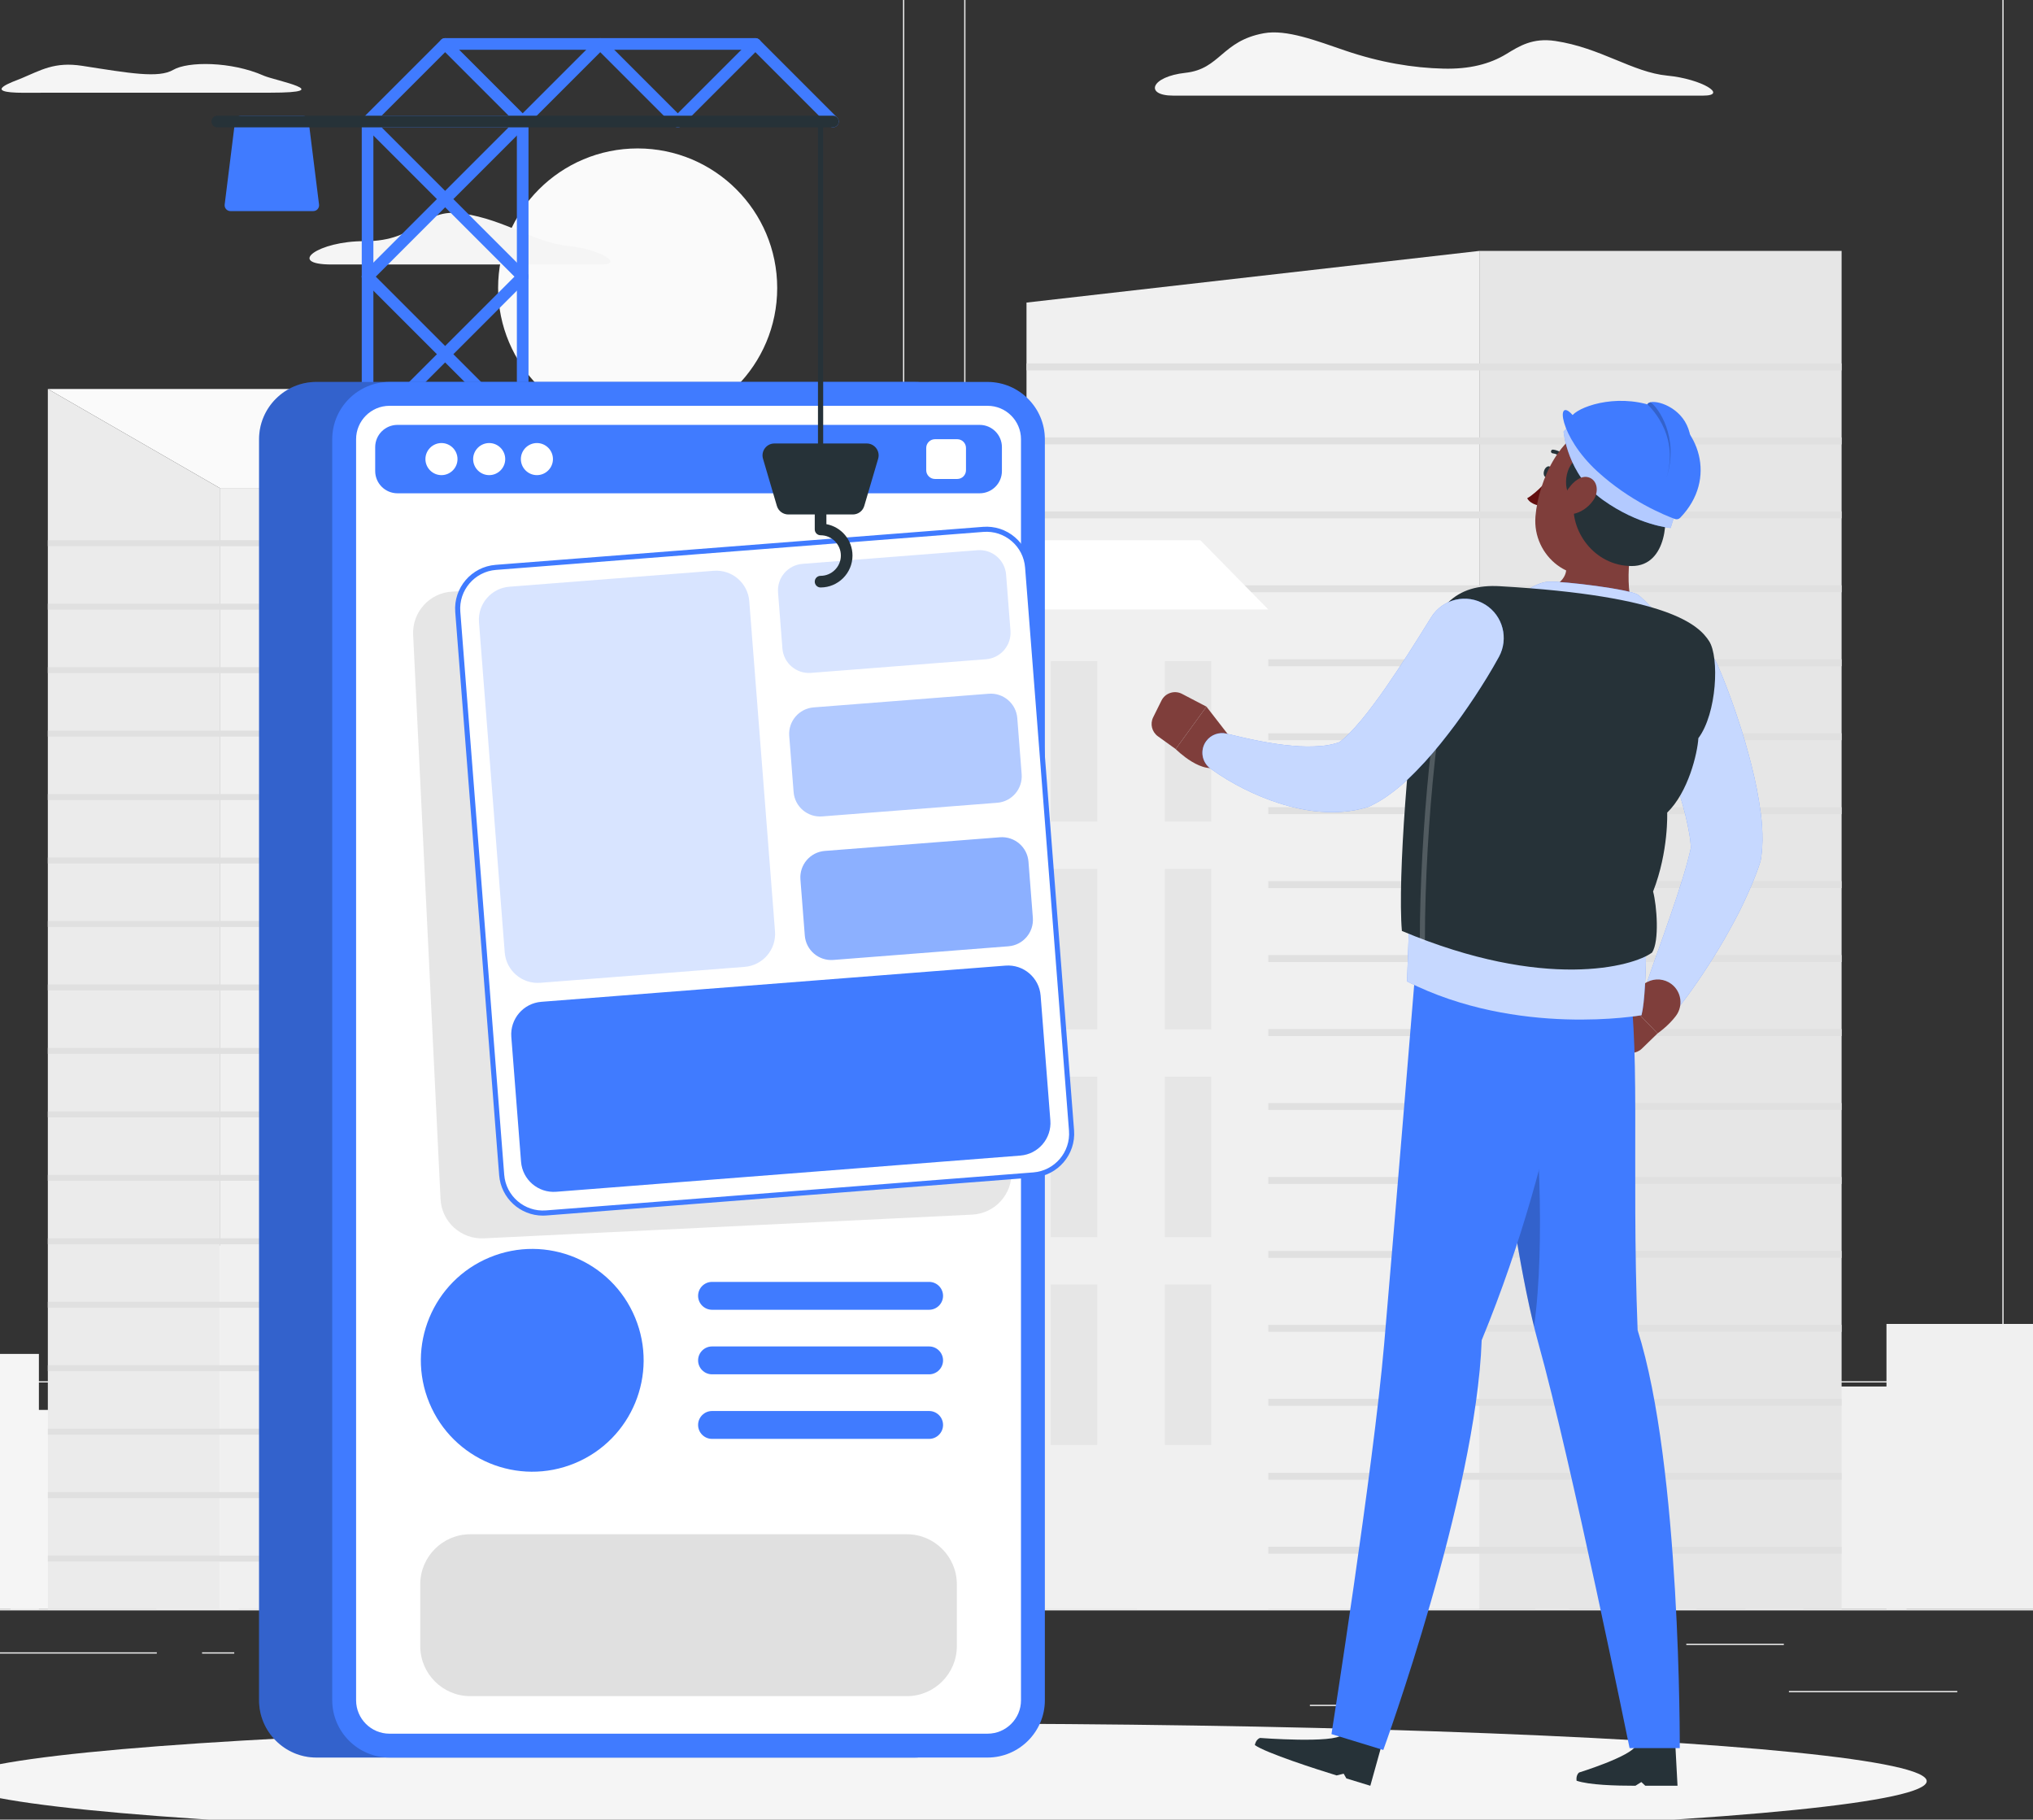 <svg xml:space="preserve" style="max-height: 500px" viewBox="64.8 65.8 400 358" y="0px" x="0px" xmlns:xlink="http://www.w3.org/1999/xlink" xmlns="http://www.w3.org/2000/svg" version="1.1" width="400" height="358">
<rect x="64.8" y="65.8" width="400" height="358" fill="#333333" stroke="none"/>
<g id="Background_Complete">
	<g>
		<rect height="0.25" width="500" style="fill:#EBEBEB;" y="382.398"/>
		<rect height="0.25" width="33.122" style="fill:#EBEBEB;" y="398.494" x="416.779"/>
		<rect height="0.25" width="8.693" style="fill:#EBEBEB;" y="401.208" x="322.527"/>
		<rect height="0.25" width="19.192" style="fill:#EBEBEB;" y="389.208" x="396.586"/>
		<rect height="0.25" width="43.193" style="fill:#EBEBEB;" y="390.888" x="52.459"/>
		<rect height="0.25" width="6.333" style="fill:#EBEBEB;" y="390.888" x="104.556"/>
		<rect height="0.25" width="93.676" style="fill:#EBEBEB;" y="395.111" x="131.471"/>
		<path d="M237.014,337.8H43.915c-3.147,0-5.708-2.561-5.708-5.708V60.66c0-3.147,2.561-5.708,5.708-5.708&#10;&#9;&#9;&#9;h193.099c3.146,0,5.707,2.561,5.707,5.708v271.432C242.721,335.239,240.16,337.8,237.014,337.8z M43.915,55.203&#10;&#9;&#9;&#9;c-3.01,0-5.458,2.448-5.458,5.458v271.432c0,3.01,2.448,5.458,5.458,5.458h193.099c3.009,0,5.457-2.448,5.457-5.458V60.66&#10;&#9;&#9;&#9;c0-3.009-2.448-5.458-5.457-5.458H43.915z" style="fill:#EBEBEB;"/>
		<path d="M453.31,337.8H260.212c-3.147,0-5.707-2.561-5.707-5.708V60.66c0-3.147,2.561-5.708,5.707-5.708&#10;&#9;&#9;&#9;H453.31c3.148,0,5.708,2.561,5.708,5.708v271.432C459.019,335.239,456.458,337.8,453.31,337.8z M260.212,55.203&#10;&#9;&#9;&#9;c-3.009,0-5.457,2.448-5.457,5.458v271.432c0,3.01,2.448,5.458,5.457,5.458H453.31c3.01,0,5.458-2.448,5.458-5.458V60.66&#10;&#9;&#9;&#9;c0-3.009-2.448-5.458-5.458-5.458H260.212z" style="fill:#EBEBEB;"/>
	</g>
	<g>
		<g>
			<g>
				
					<rect height="56.118" width="31.697" style="fill:#F0F0F0;" transform="matrix(-1 -1.224647e-16 1.224647e-16 -1 903.636 708.681)" y="326.282" x="435.97"/>
				
					<rect height="43.808" width="31.697" style="fill:#F0F0F0;" transform="matrix(-1 -1.224647e-16 1.224647e-16 -1 848.122 720.991)" y="338.591" x="408.212"/>
				
					<rect height="79.91" width="31.697" style="fill:#F0F0F0;" transform="matrix(-1 -1.224647e-16 1.224647e-16 -1 807.585 684.889)" y="302.49" x="387.944"/>
				
					<rect height="144.699" width="31.697" style="fill:#F0F0F0;" transform="matrix(-1 -1.224647e-16 1.224647e-16 -1 765.456 620.1)" y="237.701" x="366.88"/>
				
					<rect height="133.436" width="85.056" style="fill:#F0F0F0;" transform="matrix(-1 -1.224647e-16 1.224647e-16 -1 662.016 631.363)" y="248.964" x="288.48"/>
			</g>
			<g>
				<rect height="50.219" width="44.881" style="fill:#F5F5F5;" y="332.179" x="27.572"/>
				<rect height="39.204" width="44.881" style="fill:#F5F5F5;" y="343.195" x="66.874"/>
				<rect height="71.51" width="44.881" style="fill:#F5F5F5;" y="310.888" x="95.573"/>
				<rect height="129.489" width="44.881" style="fill:#F5F5F5;" y="252.909" x="125.398"/>
			</g>
			<g>
				
					<rect height="158.185" width="73.442" style="fill:#F0F0F0;" transform="matrix(-1 -1.224647e-16 1.224647e-16 -1 395.87 606.611)" y="224.213" x="161.214"/>
				<g>
					
						<rect height="19.25" width="3.497" style="fill:#F5F5F5;" transform="matrix(-1 -1.224647e-16 1.224647e-16 -1 339.914 480.935)" y="230.843" x="168.209"/>
					
						<rect height="19.25" width="3.497" style="fill:#F5F5F5;" transform="matrix(-1 -1.224647e-16 1.224647e-16 -1 339.914 541.142)" y="260.946" x="168.209"/>
					
						<rect height="19.25" width="3.497" style="fill:#F5F5F5;" transform="matrix(-1 -1.224647e-16 1.224647e-16 -1 339.914 601.348)" y="291.049" x="168.209"/>
					
						<rect height="19.25" width="3.497" style="fill:#F5F5F5;" transform="matrix(-1 -1.224647e-16 1.224647e-16 -1 339.914 661.555)" y="321.152" x="168.209"/>
					
						<rect height="19.25" width="3.497" style="fill:#F5F5F5;" transform="matrix(-1 -1.224647e-16 1.224647e-16 -1 339.914 721.761)" y="351.255" x="168.209"/>
					
						<rect height="19.25" width="3.497" style="fill:#F5F5F5;" transform="matrix(-1 -1.224647e-16 1.224647e-16 -1 364.698 480.935)" y="230.843" x="180.6"/>
					
						<rect height="19.25" width="3.497" style="fill:#F5F5F5;" transform="matrix(-1 -1.224647e-16 1.224647e-16 -1 364.698 541.142)" y="260.946" x="180.6"/>
					
						<rect height="19.25" width="3.497" style="fill:#F5F5F5;" transform="matrix(-1 -1.224647e-16 1.224647e-16 -1 364.698 601.348)" y="291.049" x="180.6"/>
					
						<rect height="19.25" width="3.497" style="fill:#F5F5F5;" transform="matrix(-1 -1.224647e-16 1.224647e-16 -1 364.698 661.555)" y="321.152" x="180.6"/>
					
						<rect height="19.25" width="3.497" style="fill:#F5F5F5;" transform="matrix(-1 -1.224647e-16 1.224647e-16 -1 364.698 721.761)" y="351.255" x="180.6"/>
					
						<rect height="19.25" width="3.497" style="fill:#F5F5F5;" transform="matrix(-1 -1.224647e-16 1.224647e-16 -1 389.482 480.935)" y="230.843" x="192.992"/>
					
						<rect height="19.25" width="3.497" style="fill:#F5F5F5;" transform="matrix(-1 -1.224647e-16 1.224647e-16 -1 389.482 541.142)" y="260.946" x="192.992"/>
					
						<rect height="19.25" width="3.497" style="fill:#F5F5F5;" transform="matrix(-1 -1.224647e-16 1.224647e-16 -1 389.482 601.348)" y="291.049" x="192.992"/>
					
						<rect height="19.25" width="3.497" style="fill:#F5F5F5;" transform="matrix(-1 -1.224647e-16 1.224647e-16 -1 389.482 661.555)" y="321.152" x="192.992"/>
					
						<rect height="19.25" width="3.497" style="fill:#F5F5F5;" transform="matrix(-1 -1.224647e-16 1.224647e-16 -1 389.482 721.761)" y="351.255" x="192.992"/>
					
						<rect height="19.25" width="3.497" style="fill:#F5F5F5;" transform="matrix(-1 -1.224647e-16 1.224647e-16 -1 414.265 480.935)" y="230.843" x="205.384"/>
					
						<rect height="19.25" width="3.497" style="fill:#F5F5F5;" transform="matrix(-1 -1.224647e-16 1.224647e-16 -1 414.265 541.142)" y="260.946" x="205.384"/>
					
						<rect height="19.25" width="3.497" style="fill:#F5F5F5;" transform="matrix(-1 -1.224647e-16 1.224647e-16 -1 414.265 601.348)" y="291.049" x="205.384"/>
					
						<rect height="19.25" width="3.497" style="fill:#F5F5F5;" transform="matrix(-1 -1.224647e-16 1.224647e-16 -1 414.265 661.555)" y="321.152" x="205.384"/>
					
						<rect height="19.25" width="3.497" style="fill:#F5F5F5;" transform="matrix(-1 -1.224647e-16 1.224647e-16 -1 414.265 721.761)" y="351.255" x="205.384"/>
					
						<rect height="19.25" width="3.497" style="fill:#F5F5F5;" transform="matrix(-1 -1.224647e-16 1.224647e-16 -1 439.049 480.935)" y="230.843" x="217.776"/>
					
						<rect height="19.25" width="3.497" style="fill:#F5F5F5;" transform="matrix(-1 -1.224647e-16 1.224647e-16 -1 439.049 541.142)" y="260.946" x="217.776"/>
					
						<rect height="19.25" width="3.497" style="fill:#F5F5F5;" transform="matrix(-1 -1.224647e-16 1.224647e-16 -1 439.049 601.348)" y="291.049" x="217.776"/>
					
						<rect height="19.25" width="3.497" style="fill:#F5F5F5;" transform="matrix(-1 -1.224647e-16 1.224647e-16 -1 439.049 661.555)" y="321.152" x="217.776"/>
					
						<rect height="19.25" width="3.497" style="fill:#F5F5F5;" transform="matrix(-1 -1.224647e-16 1.224647e-16 -1 439.049 721.761)" y="351.255" x="217.776"/>
				</g>
				<polygon points="234.656,224.213 219.524,224.213 212.944,382.398 234.656,382.398" style="opacity:0.5;fill:#E0E0E0;"/>
			</g>
			<g>
				<polygon points="355.865,115.165 266.767,125.33 266.767,382.398 355.865,382.398" style="fill:#F0F0F0;"/>
				<rect height="267.233" width="71.277" style="fill:#E6E6E6;" y="115.165" x="355.865"/>
				<rect height="1.369" width="160.374" style="fill:#E0E0E0;" y="137.307" x="266.767"/>
				<rect height="1.369" width="160.374" style="fill:#E0E0E0;" y="151.858" x="266.767"/>
				<rect height="1.369" width="160.374" style="fill:#E0E0E0;" y="166.409" x="266.767"/>
				<rect height="1.369" width="160.374" style="fill:#E0E0E0;" y="180.96" x="266.767"/>
				<rect height="1.369" width="160.374" style="fill:#E0E0E0;" y="195.51" x="266.767"/>
				<rect height="1.369" width="160.374" style="fill:#E0E0E0;" y="210.061" x="266.767"/>
				<rect height="1.369" width="160.374" style="fill:#E0E0E0;" y="224.612" x="266.767"/>
				<rect height="1.369" width="160.374" style="fill:#E0E0E0;" y="239.163" x="266.767"/>
				<rect height="1.369" width="160.374" style="fill:#E0E0E0;" y="253.713" x="266.767"/>
				<rect height="1.369" width="160.374" style="fill:#E0E0E0;" y="268.264" x="266.767"/>
				<rect height="1.369" width="160.374" style="fill:#E0E0E0;" y="282.815" x="266.767"/>
				<rect height="1.369" width="160.374" style="fill:#E0E0E0;" y="297.366" x="266.767"/>
				<rect height="1.369" width="160.374" style="fill:#E0E0E0;" y="311.916" x="266.767"/>
				<rect height="1.369" width="160.374" style="fill:#E0E0E0;" y="326.467" x="266.767"/>
				<rect height="1.369" width="160.374" style="fill:#E0E0E0;" y="341.018" x="266.767"/>
				<rect height="1.369" width="160.374" style="fill:#E0E0E0;" y="355.569" x="266.767"/>
				<rect height="1.369" width="160.374" style="fill:#E0E0E0;" y="370.119" x="266.767"/>
			</g>
			<g>
				
					<rect height="220.587" width="42.258" style="fill:#F0F0F0;" transform="matrix(-1 -1.224647e-16 1.224647e-16 -1 258.296 544.211)" y="161.812" x="108.019"/>
				<polygon points="108.019,161.812 150.277,161.812 134.726,142.333 74.213,142.333" style="fill:#FAFAFA;"/>
				<polygon points="108.019,161.812 74.213,142.333 74.213,382.399 108.019,382.399" style="fill:#EBEBEB;"/>
				
					<rect height="1.175" width="76.064" style="fill:#E0E0E0;" transform="matrix(-1 -1.224647e-16 1.224647e-16 -1 224.49 345.354)" y="172.09" x="74.213"/>
				
					<rect height="1.174" width="76.064" style="fill:#E0E0E0;" transform="matrix(-1 -1.224647e-16 1.224647e-16 -1 224.49 370.325)" y="184.576" x="74.213"/>
				
					<rect height="1.175" width="76.064" style="fill:#E0E0E0;" transform="matrix(-1 -1.224647e-16 1.224647e-16 -1 224.49 395.297)" y="197.061" x="74.213"/>
				
					<rect height="1.175" width="76.064" style="fill:#E0E0E0;" transform="matrix(-1 -1.224647e-16 1.224647e-16 -1 224.49 420.269)" y="209.547" x="74.213"/>
				
					<rect height="1.175" width="76.064" style="fill:#E0E0E0;" transform="matrix(-1 -1.224647e-16 1.224647e-16 -1 224.49 445.24)" y="222.033" x="74.213"/>
				
					<rect height="1.175" width="76.064" style="fill:#E0E0E0;" transform="matrix(-1 -1.224647e-16 1.224647e-16 -1 224.49 470.212)" y="234.519" x="74.213"/>
				
					<rect height="1.175" width="76.064" style="fill:#E0E0E0;" transform="matrix(-1 -1.224647e-16 1.224647e-16 -1 224.49 495.184)" y="247.005" x="74.213"/>
				
					<rect height="1.175" width="76.064" style="fill:#E0E0E0;" transform="matrix(-1 -1.224647e-16 1.224647e-16 -1 224.49 520.155)" y="259.49" x="74.213"/>
				
					<rect height="1.175" width="76.064" style="fill:#E0E0E0;" transform="matrix(-1 -1.224647e-16 1.224647e-16 -1 224.49 545.127)" y="271.976" x="74.213"/>
				
					<rect height="1.175" width="76.064" style="fill:#E0E0E0;" transform="matrix(-1 -1.224647e-16 1.224647e-16 -1 224.49 570.099)" y="284.462" x="74.213"/>
				
					<rect height="1.175" width="76.064" style="fill:#E0E0E0;" transform="matrix(-1 -1.224647e-16 1.224647e-16 -1 224.49 595.07)" y="296.948" x="74.213"/>
				
					<rect height="1.175" width="76.064" style="fill:#E0E0E0;" transform="matrix(-1 -1.224647e-16 1.224647e-16 -1 224.49 620.042)" y="309.434" x="74.213"/>
				
					<rect height="1.175" width="76.064" style="fill:#E0E0E0;" transform="matrix(-1 -1.224647e-16 1.224647e-16 -1 224.49 645.013)" y="321.919" x="74.213"/>
				
					<rect height="1.175" width="76.064" style="fill:#E0E0E0;" transform="matrix(-1 -1.224647e-16 1.224647e-16 -1 224.49 669.985)" y="334.405" x="74.213"/>
				
					<rect height="1.175" width="76.064" style="fill:#E0E0E0;" transform="matrix(-1 -1.224647e-16 1.224647e-16 -1 224.49 694.957)" y="346.891" x="74.213"/>
				
					<rect height="1.175" width="76.064" style="fill:#E0E0E0;" transform="matrix(-1 -1.224647e-16 1.224647e-16 -1 224.49 719.928)" y="359.377" x="74.213"/>
				
					<rect height="1.175" width="76.064" style="fill:#E0E0E0;" transform="matrix(-1 -1.224647e-16 1.224647e-16 -1 224.49 744.9)" y="371.863" x="74.213"/>
			</g>
			<g>
				
					<rect height="196.682" width="56.99" style="fill:#F0F0F0;" transform="matrix(-1 -1.224647e-16 1.224647e-16 -1 571.698 568.114)" y="185.716" x="257.354"/>
				
					<rect height="31.566" width="9.146" style="fill:#E6E6E6;" transform="matrix(-1 -1.224647e-16 1.224647e-16 -1 597.104 423.334)" y="195.884" x="293.979"/>
				
					<rect height="31.566" width="9.146" style="fill:#E6E6E6;" transform="matrix(-1 -1.224647e-16 1.224647e-16 -1 552.231 423.334)" y="195.884" x="271.542"/>
				
					<rect height="31.566" width="9.146" style="fill:#E6E6E6;" transform="matrix(-1 -1.224647e-16 1.224647e-16 -1 597.104 505.092)" y="236.763" x="293.979"/>
				
					<rect height="31.566" width="9.146" style="fill:#E6E6E6;" transform="matrix(-1 -1.224647e-16 1.224647e-16 -1 552.231 505.092)" y="236.763" x="271.542"/>
				
					<rect height="31.566" width="9.146" style="fill:#E6E6E6;" transform="matrix(-1 -1.224647e-16 1.224647e-16 -1 597.104 586.851)" y="277.642" x="293.979"/>
				
					<rect height="31.566" width="9.146" style="fill:#E6E6E6;" transform="matrix(-1 -1.224647e-16 1.224647e-16 -1 552.231 586.851)" y="277.642" x="271.542"/>
				
					<rect height="31.566" width="9.146" style="fill:#E6E6E6;" transform="matrix(-1 -1.224647e-16 1.224647e-16 -1 597.104 668.609)" y="318.522" x="293.979"/>
				
					<rect height="31.566" width="9.146" style="fill:#E6E6E6;" transform="matrix(-1 -1.224647e-16 1.224647e-16 -1 552.231 668.609)" y="318.522" x="271.542"/>
				<polygon points="257.354,185.716 314.344,185.716 300.976,172.09 243.986,172.09" style="fill:#FFFFFF;"/>
				<polygon points="257.354,185.716 243.986,172.09 230.618,185.716 230.618,382.398 257.354,382.398" style="fill:#E6E6E6;"/>
			</g>
		</g>
		<g>
			<circle r="27.457" cy="122.461" cx="190.26" style="fill:#FAFAFA;"/>
			<path d="M392.844,80.679c-6.837-0.656-13.102-5.486-22.045-6.819c-4.428-0.66-7.03,0.981-9.62,2.564&#10;&#9;&#9;&#9;&#9;c-3.276,2.002-7.285,2.996-12.323,2.881c-6.015-0.138-12.506-1.208-19.406-3.561c-5.644-1.925-11.532-4.22-16.007-3.399&#10;&#9;&#9;&#9;&#9;c-8.295,1.521-8.533,7.032-15.395,7.78c-6.862,0.748-8.108,4.488-2.423,4.488H399.9&#10;&#9;&#9;&#9;&#9;C404.883,84.613,399.681,81.335,392.844,80.679z" style="fill:#F5F5F5;"/>
			<g>
				<path d="M98.885,79.543c-2.875,1.685-8.569,0.663-17.904-0.791c-5.484-0.854-8.197,0.894-11.994,2.472&#10;&#9;&#9;&#9;&#9;&#9;c-1.521,0.632-8.196,2.831,0.523,2.831l6.36-0.019h42.102c13.44,0,0.94-2.4-1.216-3.322c-0.037-0.016-0.073-0.032-0.11-0.048&#10;&#9;&#9;&#9;&#9;&#9;C110.253,77.859,101.76,77.859,98.885,79.543z" style="fill:#F5F5F5;"/>
			</g>
			<path d="M130.023,117.836c0,0,48.374,0,53.016,0c4.642,0-0.204-3.054-6.573-3.665&#10;&#9;&#9;&#9;&#9;c-6.369-0.611-12.204-5.11-20.535-6.352c-8.33-1.242-8.556,5.497-19.496,5.436C127.562,113.205,120.984,117.836,130.023,117.836z" style="fill:#F5F5F5;"/>
		</g>
	</g>
</g>
<g style="display:none;" id="Background_Simple">
	<g style="display:inline;">
		<path d="M377.663,204.668c-11.467-25.134-42.984-12.667-64.363-21.696&#10;&#9;&#9;&#9;c-25.628-10.823-28.62-24.282-36.87-47.096c-12.171-33.654-21.801-74.532-60.707-90.446&#10;&#9;&#9;&#9;C111.255,2.697,58.151,116.875,88.272,193.788c19.534,49.879,68.601,50.147,112.518,74.65&#10;&#9;&#9;&#9;c39.59,22.088,84.941,89.881,136.306,87.212c45.753-2.378,59.611-55.684,30.607-84.785c-9.388-9.419-11.157-22.425-3.934-33.195&#10;&#9;&#9;&#9;C370.556,227.549,383.802,218.123,377.663,204.668z" style="fill:#407BFF;"/>
		<path d="M377.663,204.668c-11.467-25.134-42.984-12.667-64.363-21.696&#10;&#9;&#9;&#9;c-25.628-10.823-28.62-24.282-36.87-47.096c-12.171-33.654-21.801-74.532-60.707-90.446&#10;&#9;&#9;&#9;C111.255,2.697,58.151,116.875,88.272,193.788c19.534,49.879,68.601,50.147,112.518,74.65&#10;&#9;&#9;&#9;c39.59,22.088,84.941,89.881,136.306,87.212c45.753-2.378,59.611-55.684,30.607-84.785c-9.388-9.419-11.157-22.425-3.934-33.195&#10;&#9;&#9;&#9;C370.556,227.549,383.802,218.123,377.663,204.668z" style="opacity:0.9;fill:#FFFFFF;"/>
	</g>
</g>
<g id="Shadow_1_">
	<ellipse ry="11.323" rx="193.889" cy="416.238" cx="250" style="fill:#F5F5F5;" id="_x3C_Path_x3E__158_"/>
</g>
<g id="App">
	<g>
		<g>
			<path d="M137.12,182.415c-0.632,0-1.145-0.512-1.145-1.145V89.708c0-0.632,0.512-1.145,1.145-1.145&#10;&#9;&#9;&#9;&#9;c0.632,0,1.145,0.513,1.145,1.145v91.562C138.264,181.902,137.752,182.415,137.12,182.415z" style="fill:#407BFF;"/>
			<path d="M167.641,182.415c-0.632,0-1.145-0.512-1.145-1.145V89.708c0-0.632,0.512-1.145,1.145-1.145&#10;&#9;&#9;&#9;&#9;c0.632,0,1.145,0.513,1.145,1.145v91.562C168.785,181.902,168.273,182.415,167.641,182.415z" style="fill:#407BFF;"/>
			<path d="M167.641,121.373c-0.293,0-0.586-0.112-0.809-0.335l-14.451-14.451l-14.451,14.451&#10;&#9;&#9;&#9;&#9;c-0.447,0.447-1.172,0.447-1.619,0c-0.447-0.447-0.447-1.172,0-1.619l14.451-14.451l-14.451-14.451&#10;&#9;&#9;&#9;&#9;c-0.327-0.327-0.425-0.82-0.248-1.247c0.177-0.428,0.594-0.707,1.057-0.707h30.521c0.463,0,0.88,0.279,1.057,0.707&#10;&#9;&#9;&#9;&#9;c0.177,0.428,0.079,0.92-0.248,1.247l-14.451,14.451l14.451,14.451c0.447,0.447,0.447,1.172,0,1.619&#10;&#9;&#9;&#9;&#9;C168.227,121.262,167.934,121.373,167.641,121.373z M139.883,90.853l12.497,12.497l12.497-12.497H139.883z" style="fill:#407BFF;"/>
			<path d="M137.12,90.853c-0.293,0-0.586-0.112-0.809-0.335c-0.447-0.447-0.447-1.172,0-1.619l15.26-15.26&#10;&#9;&#9;&#9;&#9;c0.447-0.447,1.171-0.447,1.619,0l15.26,15.26c0.447,0.447,0.447,1.172,0,1.619c-0.447,0.447-1.171,0.447-1.619,0L152.38,76.067&#10;&#9;&#9;&#9;&#9;l-14.451,14.451C137.706,90.741,137.413,90.853,137.12,90.853z" style="fill:#407BFF;"/>
			<path d="M198.161,90.853c-0.293,0-0.586-0.112-0.809-0.335l-14.451-14.451L168.45,90.518&#10;&#9;&#9;&#9;&#9;c-0.447,0.447-1.172,0.447-1.619,0c-0.447-0.447-0.447-1.172,0-1.619l15.26-15.26c0.447-0.447,1.172-0.447,1.619,0l15.26,15.26&#10;&#9;&#9;&#9;&#9;c0.447,0.447,0.447,1.172,0,1.619C198.747,90.741,198.454,90.853,198.161,90.853z" style="fill:#407BFF;"/>
			<path d="M198.161,90.853c-0.293,0-0.586-0.112-0.809-0.335c-0.447-0.447-0.447-1.172,0-1.619l15.26-15.26&#10;&#9;&#9;&#9;&#9;c0.447-0.447,1.171-0.447,1.619,0l15.26,15.26c0.447,0.447,0.447,1.172,0,1.619c-0.447,0.447-1.171,0.447-1.619,0l-14.451-14.451&#10;&#9;&#9;&#9;&#9;l-14.451,14.451C198.747,90.741,198.454,90.853,198.161,90.853z" style="fill:#407BFF;"/>
			<path d="M137.12,151.894c-0.293,0-0.586-0.112-0.809-0.335c-0.447-0.447-0.447-1.172,0-1.619&#10;&#9;&#9;&#9;&#9;l30.521-30.521c0.447-0.447,1.171-0.447,1.619,0c0.447,0.447,0.447,1.172,0,1.619l-30.521,30.521&#10;&#9;&#9;&#9;&#9;C137.706,151.782,137.413,151.894,137.12,151.894z" style="fill:#407BFF;"/>
			<path d="M167.641,151.894c-0.293,0-0.586-0.112-0.809-0.335l-30.521-30.521&#10;&#9;&#9;&#9;&#9;c-0.447-0.447-0.447-1.172,0-1.619c0.447-0.447,1.171-0.447,1.619,0l30.521,30.521c0.447,0.447,0.447,1.172,0,1.619&#10;&#9;&#9;&#9;&#9;C168.227,151.782,167.934,151.894,167.641,151.894z" style="fill:#407BFF;"/>
			<path d="M167.641,182.415H137.12c-0.463,0-0.88-0.279-1.057-0.707c-0.177-0.428-0.079-0.92,0.248-1.247&#10;&#9;&#9;&#9;&#9;l14.451-14.451l-14.451-14.451c-0.447-0.447-0.447-1.172,0-1.619c0.447-0.447,1.172-0.447,1.619,0l14.451,14.451l14.451-14.451&#10;&#9;&#9;&#9;&#9;c0.447-0.447,1.172-0.447,1.619,0c0.447,0.447,0.447,1.172,0,1.619l-14.451,14.451l14.451,14.451&#10;&#9;&#9;&#9;&#9;c0.327,0.327,0.425,0.82,0.248,1.247C168.521,182.136,168.104,182.415,167.641,182.415z M139.883,180.126h24.994l-12.497-12.497&#10;&#9;&#9;&#9;&#9;L139.883,180.126z" style="fill:#263238;"/>
			<g>
				<polygon points="126.437,106.188 110.141,106.188 112.195,89.708 124.383,89.708" style="fill:#407BFF;"/>
				<path d="M126.437,107.332h-16.296c-0.328,0-0.641-0.141-0.858-0.387&#10;&#9;&#9;&#9;&#9;&#9;c-0.217-0.246-0.318-0.573-0.278-0.899l2.054-16.479c0.072-0.573,0.558-1.003,1.136-1.003h12.188&#10;&#9;&#9;&#9;&#9;&#9;c0.577,0,1.064,0.43,1.136,1.003l2.054,16.479c0.04,0.326-0.061,0.653-0.278,0.899&#10;&#9;&#9;&#9;&#9;&#9;C127.077,107.191,126.765,107.332,126.437,107.332z M111.437,105.043h13.704l-1.769-14.19h-10.166L111.437,105.043z" style="fill:#407BFF;"/>
			</g>
			<path d="M228.682,90.853H107.556c-0.632,0-1.145-0.512-1.145-1.145c0-0.632,0.513-1.145,1.145-1.145&#10;&#9;&#9;&#9;&#9;h121.126c0.632,0,1.145,0.513,1.145,1.145C229.826,90.34,229.314,90.853,228.682,90.853z" style="fill:#263238;"/>
			<path d="M213.421,75.592H152.38c-0.632,0-1.145-0.512-1.145-1.145c0-0.632,0.512-1.145,1.145-1.145h61.041&#10;&#9;&#9;&#9;&#9;c0.632,0,1.145,0.512,1.145,1.145C214.566,75.08,214.053,75.592,213.421,75.592z" style="fill:#407BFF;"/>
		</g>
		<g>
			<g>
				<path d="M244.717,140.946H127.04c-6.197,0-11.267,5.07-11.267,11.267v248.111&#10;&#9;&#9;&#9;&#9;&#9;c0,6.197,5.07,11.267,11.267,11.267h117.677c6.197,0,11.267-5.07,11.267-11.267V152.213&#10;&#9;&#9;&#9;&#9;&#9;C255.984,146.016,250.913,140.946,244.717,140.946z" style="fill:#407BFF;"/>
				<path d="M244.717,140.946H127.04c-6.197,0-11.267,5.07-11.267,11.267v248.111&#10;&#9;&#9;&#9;&#9;&#9;c0,6.197,5.07,11.267,11.267,11.267h117.677c6.197,0,11.267-5.07,11.267-11.267V152.213&#10;&#9;&#9;&#9;&#9;&#9;C255.984,146.016,250.913,140.946,244.717,140.946z" style="opacity:0.2;"/>
			</g>
			<path d="M259.113,140.946H141.436c-6.197,0-11.267,5.07-11.267,11.267v248.111&#10;&#9;&#9;&#9;&#9;c0,6.197,5.07,11.267,11.267,11.267h117.677c6.197,0,11.267-5.07,11.267-11.267V152.213&#10;&#9;&#9;&#9;&#9;C270.38,146.016,265.31,140.946,259.113,140.946z" style="fill:#407BFF;"/>
			<path d="M141.436,406.897c-3.624,0-6.572-2.948-6.572-6.572V152.213c0-3.624,2.948-6.572,6.572-6.572&#10;&#9;&#9;&#9;&#9;h117.677c3.624,0,6.572,2.948,6.572,6.572v248.111c0,3.624-2.948,6.572-6.572,6.572H141.436z" style="fill:#FFFFFF;"/>
			<path d="M151.478,301.708l-5.39-110.996c-0.218-4.488,3.244-8.303,7.732-8.521l96.075-4.665&#10;&#9;&#9;&#9;&#9;c4.488-0.218,8.303,3.244,8.521,7.732l5.39,110.996c0.218,4.488-3.244,8.303-7.732,8.521l-96.075,4.665&#10;&#9;&#9;&#9;&#9;C155.511,309.658,151.696,306.196,151.478,301.708z" style="opacity:0.1;"/>
			<path d="M138.62,158.471v-4.693c0-2.42,1.962-4.383,4.383-4.383h114.545c2.421,0,4.383,1.962,4.383,4.383&#10;&#9;&#9;&#9;&#9;v4.693c0,2.421-1.962,4.383-4.383,4.383H143.002C140.582,162.854,138.62,160.892,138.62,158.471z" style="fill:#407BFF;"/>
			<path d="M151.66,159.281L151.66,159.281c-1.736,0-3.156-1.42-3.156-3.156l0,0&#10;&#9;&#9;&#9;&#9;c0-1.736,1.42-3.156,3.156-3.156l0,0c1.736,0,3.156,1.42,3.156,3.156l0,0C154.816,157.861,153.396,159.281,151.66,159.281z" style="fill:#FFFFFF;"/>
			<path d="M161.049,159.281L161.049,159.281c-1.736,0-3.156-1.42-3.156-3.156l0,0&#10;&#9;&#9;&#9;&#9;c0-1.736,1.42-3.156,3.156-3.156l0,0c1.736,0,3.156,1.42,3.156,3.156l0,0C164.205,157.861,162.785,159.281,161.049,159.281z" style="fill:#FFFFFF;"/>
			<path d="M170.438,159.281L170.438,159.281c-1.736,0-3.156-1.42-3.156-3.156l0,0&#10;&#9;&#9;&#9;&#9;c0-1.736,1.42-3.156,3.156-3.156l0,0c1.736,0,3.156,1.42,3.156,3.156l0,0C173.594,157.861,172.174,159.281,170.438,159.281z" style="fill:#FFFFFF;"/>
			<path d="M253.141,160.037h-4.382c-0.947,0-1.721-0.775-1.721-1.721v-4.382&#10;&#9;&#9;&#9;&#9;c0-0.947,0.775-1.721,1.721-1.721h4.382c0.947,0,1.721,0.775,1.721,1.721v4.382C254.862,159.263,254.087,160.037,253.141,160.037&#10;&#9;&#9;&#9;&#9;z" style="fill:#FFFFFF;"/>
			
				<ellipse ry="21.908" rx="21.908" cy="333.452" cx="169.395" style="fill:#407BFF;" transform="matrix(0.924 -0.383 0.383 0.924 -114.712 90.207)"/>
			<path d="M247.608,323.493h-42.713c-1.508,0-2.742-1.234-2.742-2.742l0,0c0-1.508,1.234-2.742,2.742-2.742&#10;&#9;&#9;&#9;&#9;h42.713c1.508,0,2.742,1.234,2.742,2.742l0,0C250.35,322.259,249.116,323.493,247.608,323.493z" style="fill:#407BFF;"/>
			<path d="M247.608,336.194h-42.713c-1.508,0-2.742-1.234-2.742-2.742l0,0c0-1.508,1.234-2.742,2.742-2.742&#10;&#9;&#9;&#9;&#9;h42.713c1.508,0,2.742,1.234,2.742,2.742l0,0C250.35,334.96,249.116,336.194,247.608,336.194z" style="fill:#407BFF;"/>
			<path d="M247.608,348.896h-42.713c-1.508,0-2.742-1.234-2.742-2.742v0c0-1.508,1.234-2.742,2.742-2.742&#10;&#9;&#9;&#9;&#9;h42.713c1.508,0,2.742,1.234,2.742,2.742v0C250.35,347.662,249.116,348.896,247.608,348.896z" style="fill:#407BFF;"/>
			<path d="M243.241,399.512h-85.932c-5.402,0-9.822-4.42-9.822-9.822v-12.208&#10;&#9;&#9;&#9;&#9;c0-5.402,4.42-9.821,9.822-9.821h85.932c5.402,0,9.821,4.42,9.821,9.821v12.208C253.062,395.092,248.643,399.512,243.241,399.512&#10;&#9;&#9;&#9;&#9;z" style="fill:#E0E0E0;"/>
		</g>
		<g>
			<g>
				<path d="M163.508,296.966l-8.639-110.791c-0.349-4.48,2.999-8.395,7.479-8.744l95.897-7.478&#10;&#9;&#9;&#9;&#9;&#9;c4.48-0.349,8.395,2.999,8.744,7.479l8.639,110.791c0.349,4.48-2.999,8.395-7.479,8.744l-95.897,7.478&#10;&#9;&#9;&#9;&#9;&#9;C167.772,304.794,163.857,301.446,163.508,296.966z" style="fill:#FFFFFF;"/>
				<path d="M171.613,304.97c-4.46,0-8.251-3.445-8.604-7.965l-8.639-110.791&#10;&#9;&#9;&#9;&#9;&#9;c-0.37-4.748,3.191-8.911,7.939-9.281l95.897-7.478c2.298-0.179,4.532,0.547,6.285,2.047c1.753,1.499,2.817,3.592,2.997,5.892&#10;&#9;&#9;&#9;&#9;&#9;l8.639,110.791c0.37,4.748-3.191,8.911-7.939,9.281l-95.897,7.478C172.064,304.961,171.837,304.97,171.613,304.97z&#10;&#9;&#9;&#9;&#9;&#9; M164.006,296.927c0.327,4.198,4.008,7.344,8.207,7.019l95.897-7.478c4.198-0.327,7.347-4.009,7.019-8.207l-8.639-110.791&#10;&#9;&#9;&#9;&#9;&#9;c-0.159-2.034-1.1-3.884-2.65-5.209c-1.55-1.326-3.522-1.969-5.557-1.81l-95.897,7.477c-4.198,0.327-7.347,4.009-7.019,8.207&#10;&#9;&#9;&#9;&#9;&#9;L164.006,296.927z" style="fill:#407BFF;"/>
			</g>
			<g>
				<path d="M167.318,294.366l-1.914-24.551c-0.276-3.541,2.371-6.636,5.912-6.912l91.319-7.121&#10;&#9;&#9;&#9;&#9;&#9;c3.541-0.276,6.636,2.371,6.912,5.912l1.914,24.551c0.276,3.541-2.371,6.636-5.912,6.912l-91.319,7.121&#10;&#9;&#9;&#9;&#9;&#9;C170.689,300.554,167.594,297.907,167.318,294.366z" style="fill:#407BFF;"/>
				<path d="M164.107,253.183l-5.065-64.957c-0.279-3.582,2.398-6.712,5.98-6.991l40.208-3.135&#10;&#9;&#9;&#9;&#9;&#9;c3.582-0.279,6.712,2.398,6.991,5.98l5.065,64.957c0.279,3.582-2.398,6.712-5.98,6.991l-40.208,3.135&#10;&#9;&#9;&#9;&#9;&#9;C167.516,259.442,164.386,256.765,164.107,253.183z" style="opacity:0.2;fill:#407BFF;"/>
				<path d="M218.743,193.383l-0.86-11.026c-0.224-2.878,1.927-5.393,4.805-5.618l34.447-2.686&#10;&#9;&#9;&#9;&#9;&#9;c2.878-0.224,5.393,1.927,5.618,4.805l0.86,11.026c0.224,2.878-1.927,5.394-4.805,5.618l-34.447,2.686&#10;&#9;&#9;&#9;&#9;&#9;C221.482,198.412,218.967,196.261,218.743,193.383z" style="opacity:0.2;fill:#407BFF;"/>
				<path d="M220.945,221.622l-0.86-11.026c-0.225-2.878,1.927-5.394,4.805-5.618l34.447-2.686&#10;&#9;&#9;&#9;&#9;&#9;c2.878-0.224,5.394,1.927,5.618,4.805l0.86,11.026c0.224,2.878-1.927,5.393-4.805,5.618l-34.447,2.686&#10;&#9;&#9;&#9;&#9;&#9;C223.684,226.652,221.169,224.5,220.945,221.622z" style="opacity:0.4;fill:#407BFF;"/>
				<path d="M223.147,249.861l-0.86-11.026c-0.225-2.878,1.927-5.394,4.805-5.618l34.447-2.686&#10;&#9;&#9;&#9;&#9;&#9;c2.878-0.225,5.393,1.927,5.618,4.805l0.86,11.026c0.224,2.878-1.927,5.393-4.805,5.618l-34.447,2.686&#10;&#9;&#9;&#9;&#9;&#9;C225.886,254.891,223.371,252.74,223.147,249.861z" style="opacity:0.6;fill:#407BFF;"/>
			</g>
		</g>
		<g>
			<g>
				<line y2="156.125" x2="226.251" y1="89.708" x1="226.251" style="fill:#263238;"/>
				<path d="M226.251,156.639c-0.284,0-0.513-0.23-0.513-0.514V89.708c0-0.284,0.23-0.513,0.513-0.513&#10;&#9;&#9;&#9;&#9;&#9;c0.284,0,0.513,0.23,0.513,0.513v66.417C226.765,156.409,226.535,156.639,226.251,156.639z" style="fill:#263238;"/>
			</g>
			<path d="M232.602,167.02h-12.701c-1.039,0-1.953-0.684-2.247-1.681l-2.73-9.282&#10;&#9;&#9;&#9;&#9;c-0.441-1.5,0.683-3.003,2.246-3.003h18.162c1.563,0,2.688,1.503,2.247,3.003l-2.731,9.282&#10;&#9;&#9;&#9;&#9;C234.555,166.336,233.64,167.02,232.602,167.02z" style="fill:#263238;"/>
			<path d="M226.251,181.384c-0.632,0-1.145-0.512-1.145-1.145s0.512-1.145,1.145-1.145&#10;&#9;&#9;&#9;&#9;c2.201,0,3.991-1.79,3.991-3.991c0-2.2-1.79-3.991-3.991-3.991c-0.632,0-1.145-0.512-1.145-1.145v-2.949&#10;&#9;&#9;&#9;&#9;c0-0.632,0.512-1.145,1.145-1.145c0.632,0,1.145,0.512,1.145,1.145v1.909c2.918,0.54,5.135,3.103,5.135,6.175&#10;&#9;&#9;&#9;&#9;C232.531,178.567,229.714,181.384,226.251,181.384z" style="fill:#263238;"/>
		</g>
	</g>
</g>
<g id="Character_1_">
	<g>
		<g>
			<path d="M402.719,196.572c1.272,2.928,2.313,5.712,3.333,8.624c0.992,2.897,1.939,5.82,2.742,8.829&#10;&#9;&#9;&#9;&#9;c0.824,3.005,1.551,6.065,2.079,9.309c0.26,1.627,0.514,3.278,0.618,5.066c0.102,1.795,0.157,3.665-0.156,5.964l-0.055,0.401&#10;&#9;&#9;&#9;&#9;c-0.026,0.195-0.075,0.403-0.131,0.585c-0.916,2.901-2.058,5.467-3.235,7.98c-1.168,2.512-2.495,4.875-3.816,7.226&#10;&#9;&#9;&#9;&#9;c-1.352,2.334-2.764,4.607-4.245,6.834c-1.496,2.229-3.001,4.394-4.702,6.54c-1.33,1.678-3.768,1.961-5.446,0.631&#10;&#9;&#9;&#9;&#9;c-1.31-1.038-1.77-2.752-1.276-4.252l0.03-0.087c0.802-2.417,1.695-4.872,2.543-7.29c0.855-2.423,1.726-4.828,2.536-7.228&#10;&#9;&#9;&#9;&#9;c0.836-2.385,1.621-4.781,2.344-7.119c0.716-2.333,1.346-4.669,1.786-6.795l-0.186,0.985c-0.002-0.64-0.096-1.734-0.293-2.871&#10;&#9;&#9;&#9;&#9;c-0.198-1.148-0.453-2.408-0.767-3.675c-0.31-1.271-0.67-2.571-1.068-3.88c-0.378-1.313-0.786-2.635-1.223-3.962&#10;&#9;&#9;&#9;&#9;c-0.878-2.649-1.794-5.328-2.766-7.996l-2.928-7.937l-0.05-0.134c-1.476-4.001,0.571-8.442,4.573-9.918&#10;&#9;&#9;&#9;&#9;C396.82,190.98,401.094,192.852,402.719,196.572z" style="fill:#407BFF;"/>
			<path d="M402.719,196.572c1.272,2.928,2.313,5.712,3.333,8.624&#10;&#9;&#9;&#9;&#9;c0.992,2.897,1.939,5.82,2.742,8.829c0.824,3.005,1.551,6.065,2.079,9.309c0.26,1.627,0.514,3.278,0.618,5.066&#10;&#9;&#9;&#9;&#9;c0.102,1.795,0.157,3.665-0.156,5.964l-0.055,0.401c-0.026,0.195-0.075,0.403-0.131,0.585c-0.916,2.901-2.058,5.467-3.235,7.98&#10;&#9;&#9;&#9;&#9;c-1.168,2.512-2.495,4.875-3.816,7.226c-1.352,2.334-2.764,4.607-4.245,6.834c-1.496,2.229-3.001,4.394-4.702,6.54&#10;&#9;&#9;&#9;&#9;c-1.33,1.678-3.768,1.961-5.446,0.631c-1.31-1.038-1.77-2.752-1.276-4.252l0.03-0.087c0.802-2.417,1.695-4.872,2.543-7.29&#10;&#9;&#9;&#9;&#9;c0.855-2.423,1.726-4.828,2.536-7.228c0.836-2.385,1.621-4.781,2.344-7.119c0.716-2.333,1.346-4.669,1.786-6.795l-0.186,0.985&#10;&#9;&#9;&#9;&#9;c-0.002-0.64-0.096-1.734-0.293-2.871c-0.198-1.148-0.453-2.408-0.767-3.675c-0.31-1.271-0.67-2.571-1.068-3.88&#10;&#9;&#9;&#9;&#9;c-0.378-1.313-0.786-2.635-1.223-3.962c-0.878-2.649-1.794-5.328-2.766-7.996l-2.928-7.937l-0.05-0.134&#10;&#9;&#9;&#9;&#9;c-1.476-4.001,0.571-8.442,4.573-9.918C396.82,190.98,401.094,192.852,402.719,196.572z" style="opacity:0.7;fill:#FFFFFF;"/>
		</g>
		<path d="M388.892,259.015l-5.112,2.673l7.149,7.435c0,0,2.154-1.482,3.627-3.468&#10;&#9;&#9;&#9;c1.465-1.975,1.067-4.763-0.895-6.245l0,0C392.28,258.367,390.424,258.214,388.892,259.015z" style="fill:#7F3E3B;"/>
		<path d="M381.043,270.191l2.945,2.183c1.172,0.869,2.802,0.761,3.849-0.254l3.092-2.997l-7.149-7.435&#10;&#9;&#9;&#9;l-3.318,4.284C379.438,267.293,379.701,269.196,381.043,270.191z" style="fill:#7F3E3B;"/>
		<path d="M307.442,211.627l-5.268-6.798l-6.055,8.349c0,0,5.517,5.576,8.954,3.123L307.442,211.627z" style="fill:#7F3E3B;"/>
		<path d="M293.321,203.637l-1.629,3.284c-0.648,1.307-0.255,2.892,0.93,3.744l3.496,2.514l6.055-8.349&#10;&#9;&#9;&#9;l-4.803-2.51C295.89,201.546,294.063,202.141,293.321,203.637z" style="fill:#7F3E3B;"/>
		<path d="M394.858,417.142h-6.337l-0.779-0.729l-1.168,0.729c-3.872,0-9.098-0.145-11.58-0.99&#10;&#9;&#9;&#9;c-0.146-1.198,0.511-1.621,0.511-1.621s10.242-3.176,11.167-5.305l7.764,0" style="fill:#263238;"/>
		<path d="M387.007,327.492c-1.267-32.778,0.805-58.69-2.307-71.267l-28.994-4.688&#10;&#9;&#9;&#9;c0,0,5.347,55.532,11.764,78.504c6.441,23.061,17.956,79.697,17.956,79.697h9.875&#10;&#9;&#9;&#9;C395.301,409.738,395.557,354.393,387.007,327.492z" style="fill:#407BFF;"/>
		<path d="M366.025,279.04l-5.395,13.972c1.719,12.253,3.779,24.773,5.992,33.782&#10;&#9;&#9;&#9;C368.98,310.444,367.271,283.642,366.025,279.04z" style="opacity:0.2;"/>
		<path d="M312.72,407.736c0,0,14.586,1.116,16.187-0.642l7.655,2.346l-2.146,7.703l-4.712-1.444&#10;&#9;&#9;&#9;l-0.532-0.933l-1.388,0.345c-3.818-1.17-13.919-4.419-16.093-5.977C311.935,407.942,312.72,407.736,312.72,407.736z" style="fill:#263238;"/>
		<path d="M356.326,329.485c16.023-38.852,19.209-74.723,19.209-74.723l-31.667-5.185&#10;&#9;&#9;&#9;c0,0-4.694,57.269-6.743,80.81c-2.134,24.477-10.354,76.592-10.354,76.592l10.198,3.125&#10;&#9;&#9;&#9;C336.969,410.104,355.269,359.915,356.326,329.485z" style="fill:#407BFF;"/>
		<path d="M387.355,166.053c-1.867,6.032-3.043,14.687-1.201,19.599c-3.505,2.416-9.026,5.243-15.675,4.171&#10;&#9;&#9;&#9;c-6.649-1.072-4.772-5.4-2.644-7.46c5.127-1.711,5.669-4.119,4.815-6.431L387.355,166.053z" style="fill:#7F3E3B;"/>
		<g>
			<path d="M392.148,188.055c0,0-3.528-4.153-5.081-5.236s-14.509-2.693-17.592-2.574&#10;&#9;&#9;&#9;&#9;c-3.084,0.119-7.387,4.053-7.387,4.053L392.148,188.055z" style="fill:#407BFF;"/>
			<path d="M392.148,188.055c0,0-3.528-4.153-5.081-5.236s-14.509-2.693-17.592-2.574&#10;&#9;&#9;&#9;&#9;c-3.084,0.119-7.387,4.053-7.387,4.053L392.148,188.055z" style="opacity:0.7;fill:#FFFFFF;"/>
		</g>
		<path d="M370.01,158.88c-0.195,0.592-0.666,0.966-1.053,0.835c-0.387-0.131-0.542-0.718-0.347-1.31&#10;&#9;&#9;&#9;c0.195-0.592,0.666-0.966,1.053-0.835C370.049,157.701,370.205,158.287,370.01,158.88z" style="fill:#263238;"/>
		<path d="M369.772,159.72c0,0-2.47,2.961-4.493,4.108c0.724,1.333,2.65,1.489,2.65,1.489L369.772,159.72z" style="fill:#630F0F;"/>
		<path d="M369.999,154.791c0.052,0.107,0.155,0.186,0.281,0.202c1.598,0.203,2.192,1.382,2.217,1.432&#10;&#9;&#9;&#9;c0.089,0.181,0.307,0.256,0.487,0.167c0.181-0.089,0.257-0.308,0.17-0.49c-0.033-0.065-0.777-1.584-2.78-1.839&#10;&#9;&#9;&#9;c-0.2-0.025-0.383,0.117-0.409,0.319C369.956,154.656,369.969,154.729,369.999,154.791z" style="fill:#263238;"/>
		<path d="M390.525,163.929c-2.841,7.124-4.142,11.441-9.039,13.932c-7.367,3.746-15.235-2.626-14.577-10.476&#10;&#9;&#9;&#9;c0.592-7.065,5.138-17.529,13.2-18.013C388.052,148.894,393.366,156.805,390.525,163.929z" style="fill:#7F3E3B;"/>
		<path d="M374.517,164.157c-0.964,5.947,3.903,12.996,11.328,13.01c7.158,0.013,7.267-10.201,6.02-12.544&#10;&#9;&#9;&#9;c3.795-0.663,6.023-5.887,3.674-9.178c3.494-2.749-4.578-6.905-14.396-7.447c-10.834-0.598-8.854,5.783-5.24,7.71&#10;&#9;&#9;&#9;C372.409,156.732,372.047,162.908,374.517,164.157z" style="fill:#263238;"/>
		<g>
			<path d="M372.437,150.716c0,0,0.694,8.398,7.742,13.441c7.047,5.043,13.323,5.525,13.323,5.525&#10;&#9;&#9;&#9;&#9;l1.735-5.525c0,0-15.915-9.586-21.294-14.947C373.417,149.618,372.437,150.716,372.437,150.716z" style="fill:#407BFF;"/>
			<path d="M372.437,150.716c0,0,0.694,8.398,7.742,13.441&#10;&#9;&#9;&#9;&#9;c7.047,5.043,13.323,5.525,13.323,5.525l1.735-5.525c0,0-15.915-9.586-21.294-14.947&#10;&#9;&#9;&#9;&#9;C373.417,149.618,372.437,150.716,372.437,150.716z" style="opacity:0.6;fill:#FFFFFF;"/>
		</g>
		<path d="M378.264,164.264c-1.048,1.504-2.582,2.397-3.926,2.654c-2.023,0.387-2.64-1.645-1.748-3.617&#10;&#9;&#9;&#9;c0.803-1.775,2.822-4.116,4.694-3.608C379.127,160.194,379.463,162.544,378.264,164.264z" style="fill:#7F3E3B;"/>
		<g>
			<path d="M391.841,187.149c-10.143-2.784-24.813-4.812-34.788-4.538c-5.079,0.139-9.395,3.732-10.536,8.683&#10;&#9;&#9;&#9;&#9;c-3.379,14.66-3.892,41.081-4.878,67.603c21.764,11.028,46.137,6.645,46.137,6.645c1.282-5.194,0.969-22.866,0.548-32.34&#10;&#9;&#9;&#9;&#9;c2.692-9.324,7.584-19.734,11.295-32.096C401.42,195.104,397.884,188.808,391.841,187.149z" style="fill:#407BFF;"/>
			<path d="M391.841,187.149c-10.143-2.784-24.813-4.812-34.788-4.538&#10;&#9;&#9;&#9;&#9;c-5.079,0.139-9.395,3.732-10.536,8.683c-3.379,14.66-3.892,41.081-4.878,67.603c21.764,11.028,46.137,6.645,46.137,6.645&#10;&#9;&#9;&#9;&#9;c1.282-5.194,0.969-22.866,0.548-32.34c2.692-9.324,7.584-19.734,11.295-32.096C401.42,195.104,397.884,188.808,391.841,187.149z" style="opacity:0.7;fill:#FFFFFF;"/>
		</g>
		<path d="M359.862,181.135c-8.359-0.475-13.56,3.655-15.691,16.273c-2.132,12.618-4.431,41.23-3.544,51.551&#10;&#9;&#9;&#9;c28.078,11.809,45.481,7.026,49.228,4.253c1.471-2.257,0.934-9.243,0.198-12.013c3.083-7.915,2.77-15.52,2.77-15.52&#10;&#9;&#9;&#9;c4.155-4.027,5.964-11.675,6.136-14.647c3.662-4.883,4.147-15.936,2.119-19.085C399.052,188.801,393.146,183.028,359.862,181.135z" style="fill:#263238;"/>
		<path d="M344.657,251.071C344.657,251.071,344.657,251.071,344.657,251.071&#10;&#9;&#9;&#9;c-0.277,0-0.5-0.224-0.5-0.501c0.024-20.284,2.711-50.195,6.526-60.685c0.095-0.259,0.382-0.393,0.641-0.299&#10;&#9;&#9;&#9;c0.26,0.094,0.393,0.381,0.299,0.641c-3.417,9.394-6.438,37.592-6.466,60.344C345.157,250.848,344.933,251.071,344.657,251.071z" style="opacity:0.2;fill:#FFFFFF;"/>
		<g>
			<path d="M359.722,195.026c-1.52,2.775-3.06,5.248-4.727,7.792c-1.672,2.51-3.399,4.998-5.294,7.42&#10;&#9;&#9;&#9;&#9;c-1.88,2.436-3.871,4.827-6.164,7.162c-1.152,1.167-2.339,2.343-3.734,3.474c-1.406,1.132-2.926,2.273-5.026,3.326l-0.352,0.176&#10;&#9;&#9;&#9;&#9;c-0.179,0.09-0.382,0.169-0.567,0.226c-3.265,0.995-6.402,1.12-9.254,0.896c-1.438-0.095-2.811-0.325-4.143-0.607&#10;&#9;&#9;&#9;&#9;c-1.334-0.279-2.621-0.613-3.871-1.012c-2.501-0.797-4.853-1.783-7.105-2.912c-1.126-0.563-2.219-1.178-3.296-1.815&#10;&#9;&#9;&#9;&#9;c-1.091-0.66-2.077-1.308-3.206-2.121c-1.73-1.247-2.123-3.66-0.876-5.39c0.939-1.303,2.539-1.848,4.012-1.504l0.344,0.081&#10;&#9;&#9;&#9;&#9;l3.125,0.732c1.062,0.25,2.131,0.464,3.189,0.669c2.118,0.397,4.214,0.733,6.243,0.896c2.022,0.203,3.99,0.202,5.752,0.049&#10;&#9;&#9;&#9;&#9;c1.771-0.149,3.301-0.582,4.419-1.102l-0.918,0.402c0.447-0.319,1.222-0.969,1.981-1.744c0.767-0.787,1.594-1.688,2.393-2.651&#10;&#9;&#9;&#9;&#9;c0.805-0.96,1.603-1.988,2.385-3.054c0.797-1.051,1.583-2.138,2.354-3.252c1.536-2.228,3.068-4.516,4.554-6.845&#10;&#9;&#9;&#9;&#9;c1.48-2.302,2.994-4.737,4.376-6.96l0.074-0.12c2.252-3.622,7.014-4.734,10.636-2.482&#10;&#9;&#9;&#9;&#9;C360.521,186.929,361.668,191.458,359.722,195.026z" style="fill:#407BFF;"/>
			<path d="M359.722,195.026c-1.52,2.775-3.06,5.248-4.727,7.792&#10;&#9;&#9;&#9;&#9;c-1.672,2.51-3.399,4.998-5.294,7.42c-1.88,2.436-3.871,4.827-6.164,7.162c-1.152,1.167-2.339,2.343-3.734,3.474&#10;&#9;&#9;&#9;&#9;c-1.406,1.132-2.926,2.273-5.026,3.326l-0.352,0.176c-0.179,0.09-0.382,0.169-0.567,0.226c-3.265,0.995-6.402,1.12-9.254,0.896&#10;&#9;&#9;&#9;&#9;c-1.438-0.095-2.811-0.325-4.143-0.607c-1.334-0.279-2.621-0.613-3.871-1.012c-2.501-0.797-4.853-1.783-7.105-2.912&#10;&#9;&#9;&#9;&#9;c-1.126-0.563-2.219-1.178-3.296-1.815c-1.091-0.66-2.077-1.308-3.206-2.121c-1.73-1.247-2.123-3.66-0.876-5.39&#10;&#9;&#9;&#9;&#9;c0.939-1.303,2.539-1.848,4.012-1.504l0.344,0.081l3.125,0.732c1.062,0.25,2.131,0.464,3.189,0.669&#10;&#9;&#9;&#9;&#9;c2.118,0.397,4.214,0.733,6.243,0.896c2.022,0.203,3.99,0.202,5.752,0.049c1.771-0.149,3.301-0.582,4.419-1.102l-0.918,0.402&#10;&#9;&#9;&#9;&#9;c0.447-0.319,1.222-0.969,1.981-1.744c0.767-0.787,1.594-1.688,2.393-2.651c0.805-0.96,1.603-1.988,2.385-3.054&#10;&#9;&#9;&#9;&#9;c0.797-1.051,1.583-2.138,2.354-3.252c1.536-2.228,3.068-4.516,4.554-6.845c1.48-2.302,2.994-4.737,4.376-6.96l0.074-0.12&#10;&#9;&#9;&#9;&#9;c2.252-3.622,7.014-4.734,10.636-2.482C360.521,186.929,361.668,191.458,359.722,195.026z" style="opacity:0.7;fill:#FFFFFF;"/>
		</g>
		<path d="M395.379,167.674c-0.267,0.276-0.676,0.367-1.037,0.234c-2.025-0.741-8.886-3.531-15.258-9.361&#10;&#9;&#9;&#9;c-7.579-6.935-8.221-14.886-4.869-11.092c1.867-1.988,9.762-4.433,17.084-1.265C399.084,149.559,402.805,160,395.379,167.674z" style="fill:#407BFF;"/>
		<path d="M388.911,145.354c0,0,6.454,5.609,3.797,14.366c2.289-0.398,4.638-1.784,4.638-1.784&#10;&#9;&#9;&#9;s1.175-5.602-1.039-9.216C394.093,145.106,389.376,144.2,388.911,145.354z" style="fill:#407BFF;"/>
		<path d="M392.708,159.72c2.658-8.758-3.797-14.366-3.797-14.366c0.083-0.207,0.304-0.348,0.622-0.418&#10;&#9;&#9;&#9;C391.051,145.919,395.238,151.866,392.708,159.72z" style="opacity:0.2;"/>
	</g>
</g>
</svg>